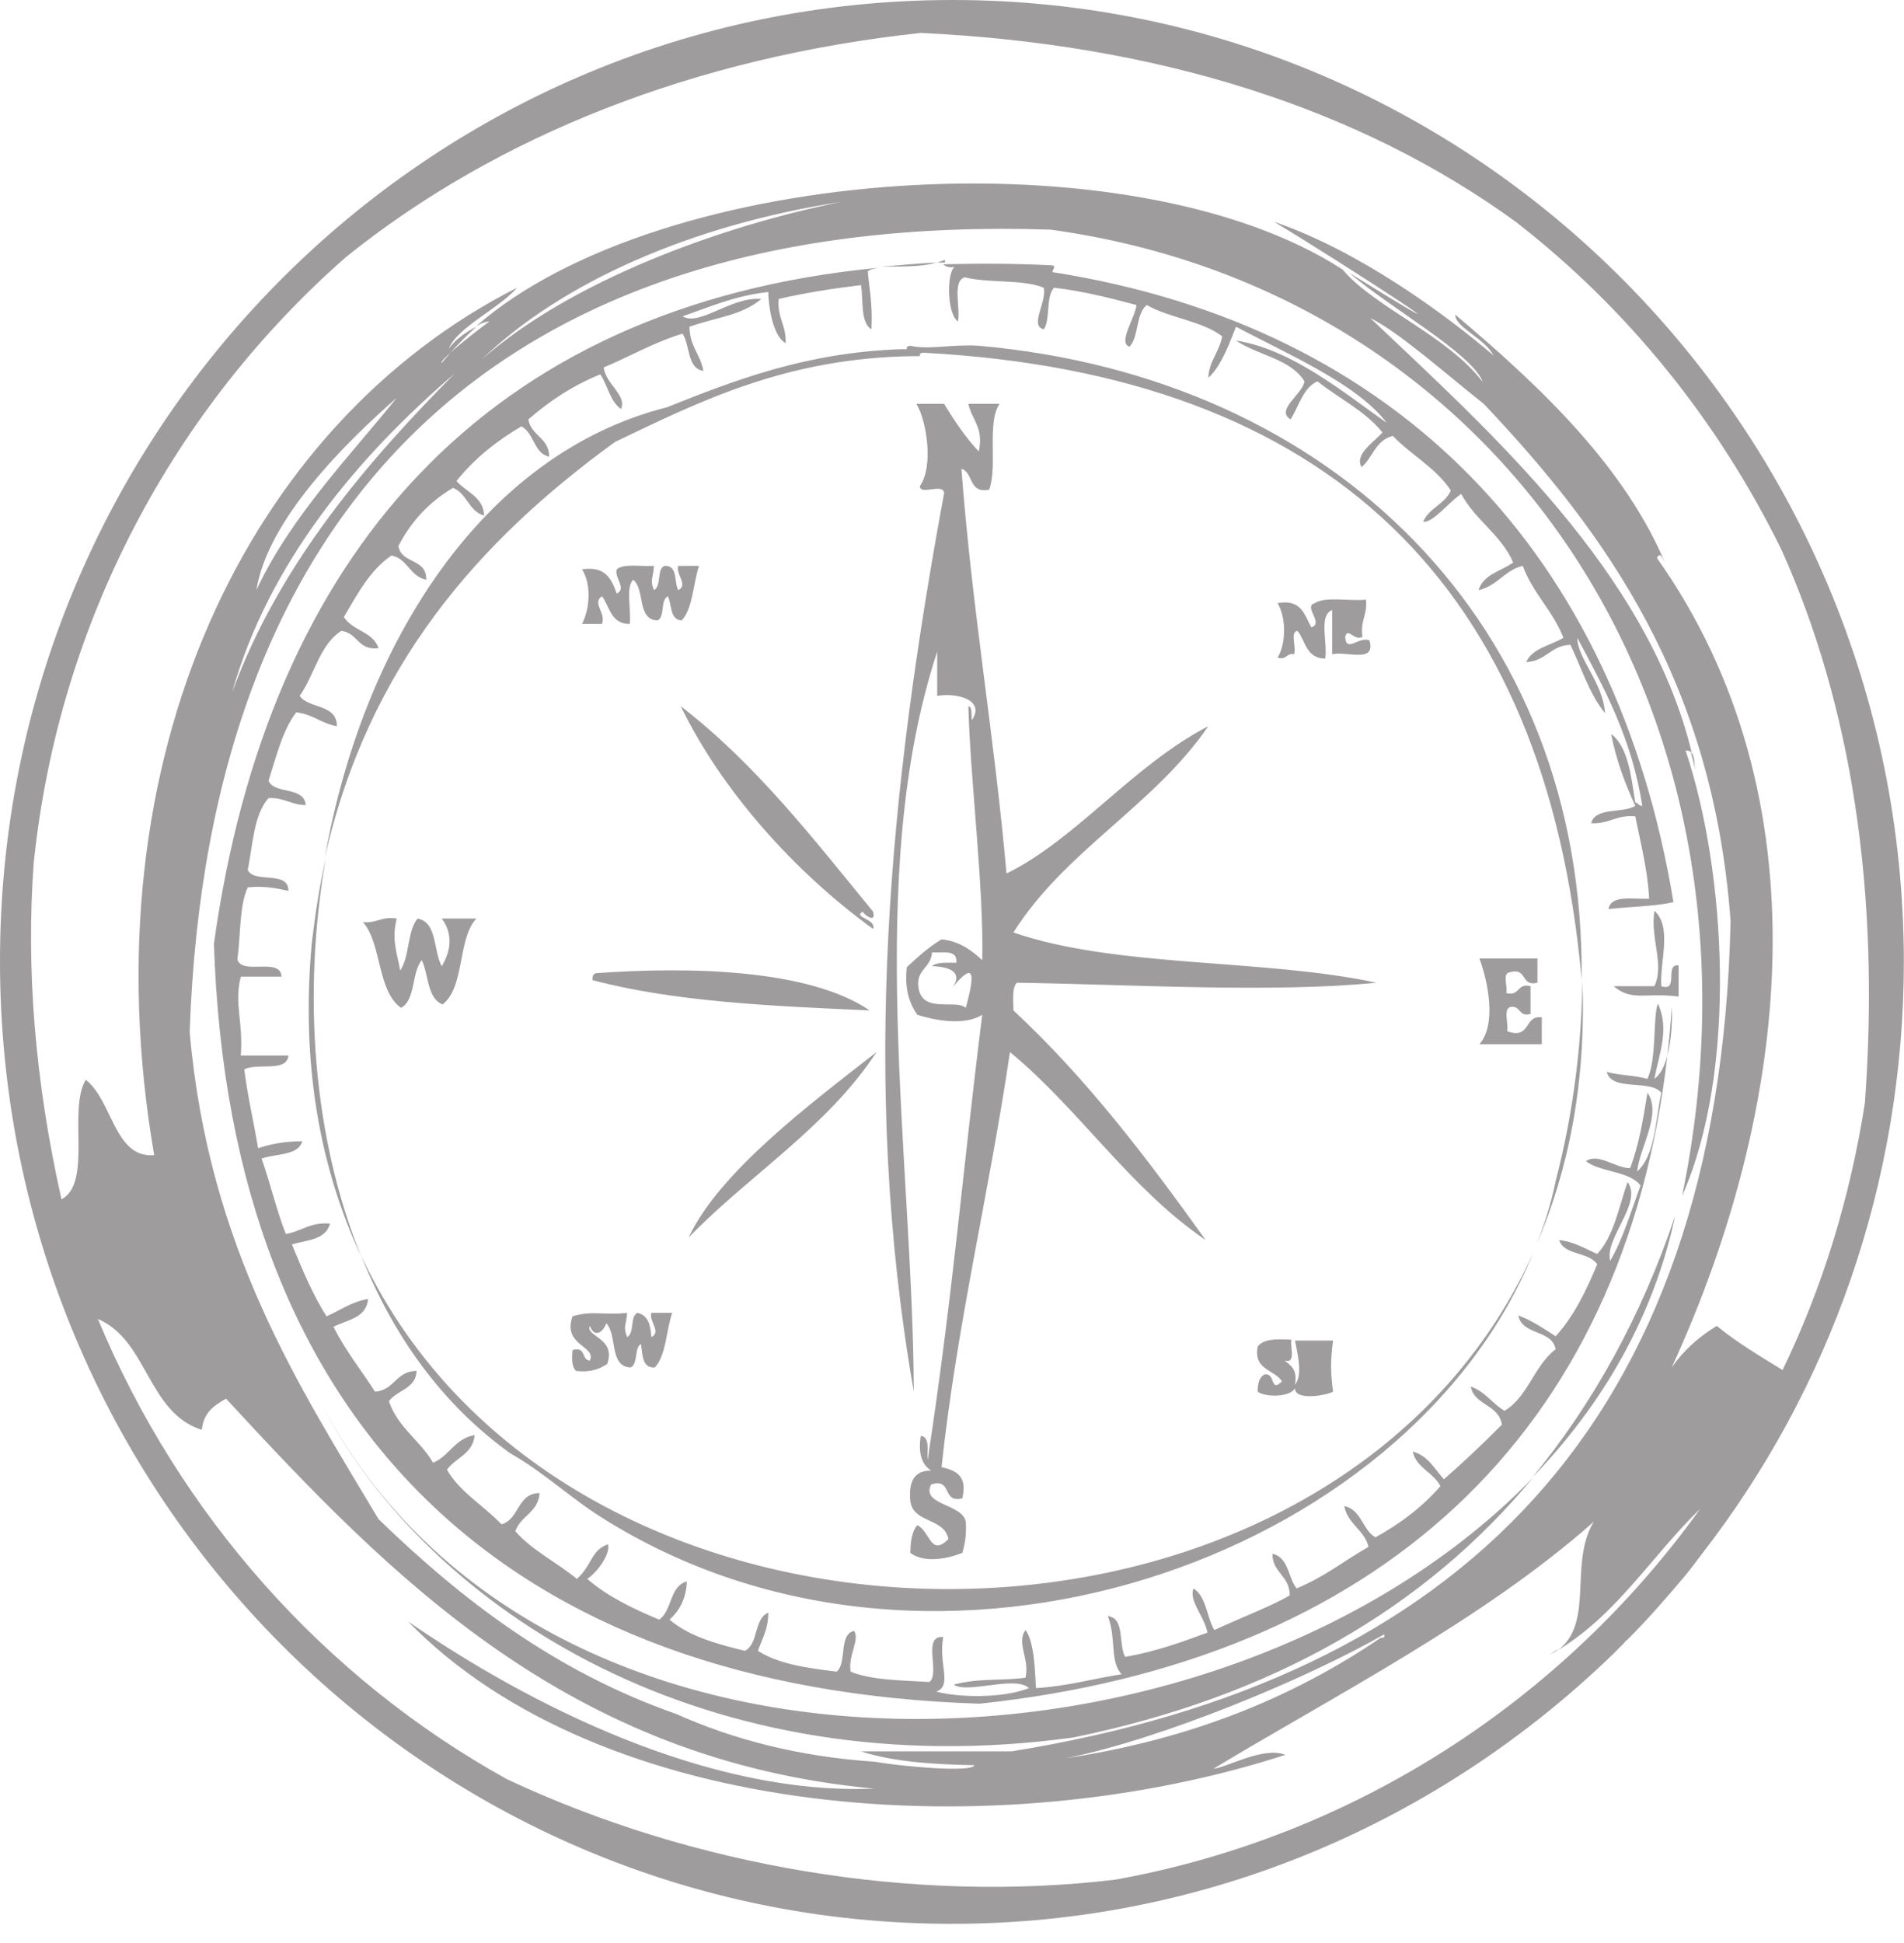 <?xml version="1.0" encoding="UTF-8"?> <svg xmlns="http://www.w3.org/2000/svg" width="101" height="103" viewBox="0 0 101 103" fill="none"> <path fill-rule="evenodd" clip-rule="evenodd" d="M51.92 18.333C50.496 18.241 49.255 18.563 48.29 18.333C48.199 18.333 48.061 18.379 48.107 18.517H47.739C42.777 18.701 39.055 20.125 35.379 21.595C25.547 24.076 19.206 34.231 17.23 45.488C19.527 35.287 25.409 28.671 32.622 23.433C37.217 21.228 41.766 18.976 48.428 18.884H48.796C48.75 18.747 48.888 18.701 48.98 18.701C70.529 19.849 82.016 31.06 83.899 51.92C84.083 33.082 70.713 19.987 51.92 18.333ZM27.063 77.053C28.855 78.064 30.279 79.442 31.979 80.499C49.577 91.573 74.71 82.705 81.326 66.439C70.575 90.194 30.187 90.148 19.16 66.577C20.86 70.85 23.479 74.48 27.063 77.053ZM83.945 52.104C83.945 52.058 83.945 51.966 83.945 51.92C83.899 55.32 83.486 58.904 82.521 62.626C82.291 63.775 81.924 64.923 81.51 65.98C83.21 62.029 84.129 57.434 83.945 52.104ZM19.16 66.623C16.587 60.283 16.036 52.701 17.276 45.534C16.954 46.958 16.725 48.428 16.541 49.99C15.944 56.469 17 61.983 19.16 66.623ZM31.933 33.082C32.163 32.485 31.382 31.979 31.933 31.612C32.347 32.163 32.393 33.082 33.404 33.082C33.495 32.347 33.174 31.152 33.587 30.739C34.231 31.244 33.771 32.852 34.874 32.898C35.287 32.714 35.012 31.841 35.425 31.612C35.655 32.071 35.517 32.852 36.16 32.898C36.758 32.255 36.758 30.968 37.079 30.003H35.977C35.839 30.463 36.528 31.014 35.977 31.29C35.747 30.877 35.977 29.957 35.242 30.003C34.828 30.187 35.104 31.06 34.69 31.29C34.46 30.739 34.644 30.693 34.69 30.003C34.001 30.049 33.082 29.866 32.714 30.187C32.577 30.647 33.266 31.198 32.714 31.474C32.439 30.693 32.117 30.003 30.876 30.187C31.382 31.014 31.29 32.255 30.876 33.082H31.933ZM88.126 52.288C88.034 51.001 88.724 49.163 87.759 48.29C87.529 49.761 88.31 51.139 87.759 52.288H85.599C86.564 53.115 87.299 52.609 89.045 52.839V51.185C88.264 51.093 89.091 52.609 88.126 52.288ZM19.252 48.888C20.263 50.036 19.987 52.517 21.273 53.437C22.055 53.023 21.825 51.553 22.376 50.909C22.744 51.691 22.652 52.931 23.479 53.253C24.674 52.334 24.26 49.761 25.271 48.704H23.433C23.984 49.439 23.984 50.312 23.433 51.231C22.974 50.404 23.203 48.888 22.146 48.704C21.595 49.393 21.733 50.726 21.228 51.461C21.044 50.45 20.768 49.807 21.044 48.704C20.263 48.566 19.941 48.98 19.252 48.888ZM81.786 55.412V53.942C80.821 53.804 81.234 55.136 79.948 54.677C80.04 54.309 79.718 53.482 80.132 53.391C80.683 53.299 80.545 53.942 81.189 53.758V52.288C80.453 52.104 80.637 52.839 79.902 52.655C79.994 52.334 79.672 51.599 80.086 51.553C81.051 51.277 80.637 52.334 81.556 52.104V50.818H78.478C78.937 52.058 79.397 54.309 78.478 55.366H81.786V55.412ZM46.498 55.78C42.915 58.583 38.182 62.12 36.528 65.612C39.79 62.258 43.88 59.777 46.498 55.78ZM32.163 70.161C32.76 70.804 32.301 72.459 33.45 72.504C33.863 72.321 33.633 71.448 34.001 71.264C34.093 71.815 34.047 72.55 34.736 72.504C35.333 71.861 35.333 70.575 35.655 69.61H34.552C34.414 70.069 35.104 70.621 34.552 70.896C34.506 70.299 34.414 69.748 33.817 69.61C33.404 69.794 33.679 70.667 33.266 70.896C33.036 70.299 33.22 70.299 33.266 69.61C32.025 69.748 31.428 69.472 30.371 69.794C29.82 71.356 31.658 71.356 31.29 72.137C30.831 72.137 31.106 71.356 30.371 71.585C30.325 72.045 30.325 72.459 30.555 72.688C31.29 72.78 31.795 72.596 32.209 72.321C32.714 70.942 31.014 70.85 31.29 70.299C31.52 70.942 31.979 70.667 32.163 70.161ZM89.689 39.882C89.781 40.204 89.872 40.525 89.918 40.847C89.872 40.525 89.918 40.066 89.689 39.882ZM88.862 64.464C87.07 69.794 84.497 74.434 81.28 78.34C85.002 74.48 87.713 69.84 88.862 64.464ZM17.092 74.526C22.836 85.462 37.539 94.789 56.928 92.124C67.496 89.964 75.583 85.278 81.326 78.34C64.969 95.248 28.993 96.81 17.092 74.526ZM46.682 14.152C47.509 14.106 48.75 14.198 49.669 13.922C48.658 13.968 47.693 14.06 46.682 14.152ZM50.128 13.784C49.99 13.83 49.853 13.876 49.715 13.922C49.853 13.922 49.99 13.922 50.128 13.922C50.128 13.876 50.128 13.83 50.128 13.784ZM50.634 14.152C50.22 14.473 50.22 16.633 50.818 17.046C50.955 16.265 50.496 14.887 51.185 14.703C52.426 15.025 54.264 14.795 55.366 15.255C55.55 15.99 54.585 17.276 55.366 17.46C55.734 16.954 55.458 15.714 55.918 15.255C57.48 15.438 58.904 15.806 60.283 16.173C60.237 16.817 59.272 18.195 59.915 18.379C60.42 17.873 60.237 16.633 60.834 16.173C62.029 16.863 63.728 17 64.831 17.828C64.693 18.655 64.142 19.114 64.096 20.033C64.831 19.39 65.337 17.873 65.566 17.322C68.323 18.792 71.999 20.355 73.561 22.422C71.218 20.768 68.507 18.517 65.566 18.057C66.715 18.838 68.461 19.022 69.196 20.217C69.104 20.906 67.634 21.733 68.461 22.238C68.921 21.503 69.104 20.584 69.885 20.217C71.034 21.136 72.413 21.779 73.332 22.928C72.964 23.387 71.815 24.076 72.229 24.765C72.826 24.26 72.964 23.341 73.883 23.111C74.848 24.122 76.18 24.811 76.961 26.006C76.64 26.741 75.813 26.925 75.491 27.66C75.996 27.752 76.869 26.603 77.513 26.19C78.248 27.568 79.626 28.349 80.269 29.82C79.672 30.279 78.707 30.417 78.432 31.29C79.442 31.06 79.81 30.233 80.775 30.003C81.326 31.474 82.383 32.393 82.934 33.817C82.245 34.231 81.28 34.368 80.959 35.104C82.016 35.058 82.245 34.231 83.302 34.185C83.899 35.425 84.313 36.804 85.14 37.815C85.048 36.206 83.67 34.92 83.67 33.817C85.094 36.482 86.564 39.147 87.116 42.731C86.932 42.731 86.932 42.593 86.748 42.547C86.518 41.169 86.38 39.606 85.462 38.917C85.737 40.296 86.197 41.536 86.748 42.731C86.059 43.144 84.635 42.777 84.405 43.65C85.37 43.696 85.737 43.19 86.748 43.282C87.024 44.706 87.391 46.039 87.483 47.647C86.656 47.693 85.462 47.417 85.324 48.199C86.518 48.061 87.805 48.061 88.77 47.831C85.737 29.452 74.251 17.322 55.826 14.427C55.872 14.198 56.101 14.06 55.642 14.06C53.712 13.968 51.828 13.968 50.036 14.014C50.174 14.152 50.358 14.198 50.634 14.152ZM51.966 90.332C73.056 88.081 86.151 76.088 88.448 55.964C88.31 56.515 88.081 56.974 87.759 57.204C87.989 55.918 88.586 54.585 87.943 53.207C87.667 53.988 87.897 56.101 87.391 57.204C86.748 57.02 85.921 57.02 85.232 56.837C85.507 57.893 87.529 57.204 88.126 57.939C87.805 59.456 87.805 61.247 86.84 62.12C86.978 60.834 88.172 59.042 87.391 57.939C87.162 59.364 86.932 60.742 86.472 61.937C85.691 61.937 84.772 61.11 84.129 61.569C84.91 62.166 86.426 62.075 87.024 62.856C86.518 64.234 86.105 65.658 85.416 66.853C85.094 65.658 87.162 63.775 86.335 62.672C85.875 64.004 85.599 65.567 84.726 66.485C84.083 66.21 83.532 65.842 82.705 65.75C82.98 66.577 84.267 66.348 84.726 67.037C84.129 68.461 83.486 69.794 82.521 70.85C81.878 70.437 81.28 70.023 80.545 69.748C80.729 70.804 82.337 70.483 82.521 71.54C81.372 72.413 81.051 74.067 79.81 74.802C79.167 74.434 78.799 73.791 78.018 73.515C78.202 74.526 79.488 74.434 79.672 75.537C78.661 76.548 77.651 77.513 76.594 78.432C76.088 77.88 75.767 77.191 74.94 76.961C75.124 77.834 76.042 78.064 76.41 78.799C75.445 79.902 74.296 80.775 72.964 81.51C72.275 81.142 72.229 80.04 71.31 79.856C71.494 80.821 72.367 81.097 72.596 82.016C71.08 82.888 70.391 83.532 68.783 84.221C68.323 83.67 68.369 82.567 67.496 82.383C67.496 83.394 68.415 83.532 68.415 84.588C67.496 85.14 65.796 85.783 64.418 86.426C64.004 85.737 64.004 84.68 63.315 84.221C63.039 84.864 63.912 85.737 64.05 86.564C62.672 87.07 61.293 87.575 59.685 87.851C59.318 87.207 59.685 85.783 58.766 85.691C59.226 86.84 58.858 88.126 59.502 88.77C57.985 88.999 56.607 89.413 54.953 89.505C54.907 88.907 54.907 87.116 54.401 86.426C53.896 87.116 54.631 87.943 54.401 88.954C53.023 89.137 52.012 88.954 50.588 89.321C51.323 89.826 53.85 88.816 54.585 89.505C53.207 90.056 50.818 90.01 49.669 89.689C50.542 89.367 49.761 88.218 50.036 86.794C48.888 86.702 49.898 88.724 49.301 89.183C47.831 89.091 46.223 89.091 45.12 88.632C44.982 87.759 45.625 86.932 45.304 86.472C44.477 86.656 44.936 88.172 44.385 88.632C42.823 88.448 41.261 88.218 40.204 87.529C40.433 86.886 40.755 86.38 40.755 85.507C39.974 85.829 40.25 87.162 39.514 87.529C37.998 87.162 36.528 86.748 35.517 85.875C36.023 85.416 36.39 84.818 36.436 83.853C35.517 84.083 35.655 85.416 34.966 85.875C33.541 85.278 32.209 84.635 31.152 83.716C31.703 83.348 32.393 82.383 32.255 81.878C31.336 82.199 31.428 82.98 30.601 83.716C29.544 82.843 28.212 82.199 27.339 81.189C27.614 80.361 28.533 80.224 28.625 79.167C27.43 79.167 27.568 80.545 26.603 80.821C25.639 79.81 24.398 79.121 23.709 77.926C24.168 77.283 25.087 77.099 25.179 76.088C24.122 76.272 23.846 77.191 22.974 77.559C22.284 76.364 21.09 75.675 20.63 74.296C21.044 73.699 22.055 73.653 22.101 72.688C20.998 72.688 20.952 73.699 19.895 73.791C19.16 72.642 18.333 71.632 17.69 70.345C18.425 69.977 19.436 69.885 19.527 68.875C18.654 69.013 18.057 69.472 17.322 69.794C16.587 68.645 16.036 67.312 15.484 65.98C16.265 65.75 17.276 65.75 17.506 64.877C16.449 64.785 15.99 65.291 15.163 65.429C14.657 64.142 14.335 62.718 13.876 61.431C14.611 61.156 15.806 61.293 16.036 60.512C15.117 60.512 14.382 60.65 13.692 60.88C13.463 59.502 13.141 58.169 12.957 56.699C13.646 56.331 15.209 56.883 15.3 55.964H12.773C12.911 54.172 12.406 53.207 12.773 51.782H14.933C14.887 50.726 12.819 51.736 12.589 50.863C12.773 49.623 12.681 48.061 13.141 47.05C14.014 46.958 14.657 47.096 15.3 47.234C15.3 46.131 13.508 46.866 13.141 46.131C13.417 44.752 13.463 43.19 14.244 42.317C15.071 42.271 15.438 42.685 16.219 42.685C16.128 41.674 14.565 42.133 14.244 41.398C14.657 40.112 14.979 38.733 15.714 37.769C16.587 37.86 17.046 38.366 17.873 38.504C17.873 37.309 16.357 37.585 15.898 36.895C16.679 35.793 16.954 34.185 18.103 33.45C18.976 33.541 18.976 34.506 20.079 34.368C19.803 33.495 18.701 33.45 18.241 32.714C18.976 31.474 19.619 30.233 20.768 29.452C21.641 29.636 21.733 30.555 22.606 30.739C22.652 29.59 21.273 29.912 21.136 28.947C21.825 27.614 22.79 26.603 24.03 25.868C24.765 26.144 24.857 27.109 25.684 27.338C25.639 26.328 24.72 26.098 24.214 25.501C25.179 24.306 26.328 23.387 27.66 22.606C28.349 22.974 28.303 24.03 29.131 24.214C29.131 23.203 28.166 23.111 28.028 22.238C29.131 21.273 30.371 20.447 31.841 19.849C32.255 20.447 32.347 21.273 32.944 21.687C33.266 20.952 32.117 20.355 32.025 19.482C33.45 18.884 34.69 18.149 36.206 17.69C36.62 18.333 36.436 19.527 37.309 19.665C37.171 18.792 36.574 18.379 36.574 17.322C38.182 16.771 39.331 16.725 40.388 15.852C38.779 15.714 37.125 17.322 36.206 16.771C37.677 16.265 39.009 15.668 40.755 15.484C40.755 16.036 40.939 17.782 41.674 18.195C41.72 17.23 41.215 16.863 41.306 15.852C42.685 15.53 44.155 15.3 45.671 15.117C45.809 15.898 45.626 17.092 46.223 17.46C46.315 16.081 46.039 14.841 46.039 14.382C46.131 14.29 46.361 14.244 46.59 14.198C25.684 16.219 14.198 29.544 11.349 50.036C12.176 75.859 27.201 89.551 51.966 90.332ZM88.678 53.391C88.632 54.264 88.54 55.136 88.448 55.964C88.678 55.09 88.724 54.034 88.678 53.391ZM46.315 48.336C43.144 44.477 40.112 40.525 36.114 37.447C38.274 41.904 42.133 46.223 46.315 49.255C46.498 48.704 45.212 48.658 45.763 48.336C45.855 48.52 46.498 48.98 46.315 48.336ZM53.758 49.439C56.515 45.074 61.202 42.731 64.096 38.504C60.099 40.571 57.066 44.523 53.391 46.315C52.747 39.009 51.553 32.255 51.001 24.857C51.645 25.041 51.369 26.19 52.472 25.96C52.931 24.72 52.334 22.422 53.023 21.411H51.369C51.553 22.284 52.196 22.652 51.92 23.939C51.231 23.203 50.634 22.33 50.082 21.411H48.612C49.163 22.33 49.531 24.72 48.796 25.776C48.796 26.282 50.036 25.593 50.082 26.144C47.234 41.582 45.58 57.25 48.474 73.791C48.428 61.431 45.809 46.407 49.715 34.552V36.895C50.772 36.712 52.288 37.125 51.553 38.182C51.507 37.906 51.599 37.493 51.369 37.447C51.461 41.261 52.196 47.05 52.104 50.909C51.553 50.404 50.909 49.898 49.944 49.807C49.255 50.22 48.704 50.726 48.107 51.277C47.969 52.426 48.245 53.207 48.658 53.804C50.128 54.264 51.369 54.264 52.104 53.804C51.047 62.212 50.588 68.323 49.209 77.421C49.163 76.915 49.347 76.18 48.842 76.134C48.704 77.053 48.888 77.65 49.393 77.972C48.474 77.972 48.199 78.57 48.29 79.58C48.428 80.775 50.082 80.453 50.312 81.602C49.347 82.567 49.347 81.189 48.658 80.867C48.382 81.189 48.29 81.74 48.29 82.337C49.026 82.888 50.22 82.659 51.047 82.337C51.185 81.878 51.277 81.372 51.231 80.683C51.047 79.718 48.842 79.81 49.393 78.707C50.542 78.34 49.944 79.718 51.047 79.442C51.323 78.248 50.726 77.972 49.944 77.788C50.772 70.115 52.471 63.269 53.574 55.78C57.296 58.858 59.915 62.993 63.958 65.75C60.834 61.385 57.618 57.158 53.758 53.574C53.758 53.069 53.666 52.38 53.942 52.104C59.961 52.196 67.542 52.655 73.01 52.104C67.037 50.818 59.18 51.323 53.758 49.439ZM51.231 53.437C50.68 52.931 48.75 53.85 48.704 52.15C48.704 51.369 49.393 51.277 49.439 50.496C49.99 50.542 50.818 50.312 50.726 51.047C50.266 51.047 49.669 51.001 49.439 51.231C49.807 51.231 51.231 51.323 50.542 52.334C51.69 50.955 51.736 51.599 51.231 53.437ZM68.645 34.69C68.783 34.322 68.415 33.495 68.829 33.45C69.242 33.955 69.288 34.92 70.299 34.92C70.437 34.093 69.931 32.622 70.667 32.347V34.69C71.402 34.506 73.01 35.196 72.642 33.955C72.091 33.725 71.402 34.644 71.356 33.771C71.494 33.22 71.815 34.001 72.275 33.771C72.137 32.898 72.55 32.623 72.459 31.795C71.585 31.887 70.299 31.612 69.748 31.979C69.104 32.163 70.253 33.036 69.564 33.266C69.196 32.623 69.058 31.75 67.772 31.979C68.231 32.76 68.231 34.093 67.772 34.874C68.277 35.012 68.231 34.598 68.645 34.69ZM31.612 51.599C31.474 51.645 31.428 51.736 31.428 51.966C35.747 53.115 40.939 53.345 46.131 53.574C42.961 51.415 36.758 51.231 31.612 51.599ZM68.691 71.034C68.783 71.632 69.15 72.872 68.691 73.423C68.829 72.642 68.507 72.413 68.139 72.137C68.783 72.321 68.415 71.402 68.507 71.034C67.726 70.988 66.991 70.988 66.715 71.402C66.485 72.642 67.588 72.596 68.002 73.24C67.358 73.883 67.68 72.78 67.083 72.872C66.807 73.01 66.715 73.332 66.715 73.791C67.175 74.113 68.461 74.067 68.691 73.607C68.691 74.296 70.391 73.975 70.713 73.791C70.575 72.688 70.575 72.183 70.713 71.08H68.691V71.034ZM82.659 87.437C82.475 87.529 82.337 87.667 82.153 87.759C82.337 87.667 82.521 87.575 82.659 87.437ZM50.45 6.92151e-05C22.56 0.046 -0.046 22.882 6.99172e-05 51.047C0.046 79.213 22.652 102.048 50.542 102.002C64.096 102.002 76.41 96.535 85.507 87.759C85.691 87.575 85.921 87.345 86.105 87.162C86.197 87.07 86.243 86.978 86.335 86.932C87.391 85.875 88.356 84.772 89.321 83.624C89.597 83.302 89.872 82.934 90.148 82.567C90.194 82.521 90.24 82.429 90.286 82.383C96.994 73.745 100.992 62.81 100.992 50.955C100.946 22.79 78.34 -0.046 50.45 6.92151e-05ZM59.18 99.659C48.474 100.946 36.758 98.97 26.879 94.329C17.184 88.954 9.511 80.315 5.192 69.931C7.857 71.08 7.811 74.894 10.706 75.813C10.798 74.894 11.349 74.526 11.992 74.159C20.768 83.67 30.187 93.319 46.361 94.835C37.539 95.202 28.028 90.378 21.641 85.967C31.933 96.535 52.885 98.005 68.186 93.043C66.991 92.583 65.061 93.732 64.372 93.778C70.85 89.872 78.753 85.829 84.543 80.683C83.21 82.888 84.588 86.013 82.659 87.483C85.783 85.599 87.667 82.429 90.194 79.994C82.934 90.102 71.907 97.362 59.18 99.659ZM24.122 19.803C19.711 24.26 14.841 29.774 12.314 36.712C14.244 29.82 19.022 24.168 24.122 19.803ZM13.6 31.29C14.198 27.522 18.379 23.433 21.044 21.09C18.746 23.984 15.438 27.339 13.6 31.29ZM55.734 12.176C79.764 15.484 94.513 37.769 89.229 63.407C92.17 56.791 91.573 46.223 89.413 39.79C89.551 39.79 89.643 39.836 89.735 39.882C87.391 30.279 79.029 22.882 72.688 16.863C74.204 17.598 76.778 19.895 78.707 21.411C85.278 28.349 90.883 36.252 91.802 48.842C91.205 75.629 77.283 89.045 53.666 92.859H45.671C47.371 93.41 49.439 93.548 51.69 93.594C51.553 94.008 47.693 93.64 46.407 93.41C42.317 93.135 38.871 92.216 35.885 90.883C29.452 88.632 24.49 84.818 20.079 80.545C15.944 73.607 11.073 66.256 10.062 54.723C11.027 26.603 26.741 11.211 55.734 12.176ZM25.547 19.068C29.82 14.933 36.804 11.9 44.615 10.706C38.228 11.992 30.279 14.887 25.547 19.068ZM73.24 86.84C68.645 89.964 63.223 92.216 56.515 93.227C61.661 92.216 69.518 88.907 73.423 86.656C73.469 86.84 73.377 86.84 73.24 86.84ZM94.559 72.642C93.364 71.907 92.124 71.172 91.067 70.299C90.102 70.896 89.321 71.585 88.678 72.504C94.972 58.812 96.902 42.317 87.897 29.59C88.081 29.084 88.356 29.957 88.448 30.141C86.288 24.765 81.602 20.401 77.191 16.679C77.191 17.368 78.799 17.965 79.213 18.838C76.64 16.633 72.045 13.279 67.588 11.762C71.494 14.106 80.04 19.711 71.585 14.473C73.699 16.311 78.11 18.747 78.661 20.263C76.778 17.782 72.918 16.311 71.218 14.29C60.007 7.03 35.012 8.73 25.225 17.322C25.501 17.138 25.776 17.046 25.96 17.046C25.455 17.414 24.444 18.195 23.892 18.701C23.755 18.884 23.571 19.068 23.433 19.252C23.387 19.16 23.617 18.976 23.892 18.701C24.306 18.241 24.765 17.782 25.271 17.322C24.72 17.598 24.076 18.057 23.801 18.517C24.214 17.368 26.42 16.403 27.43 15.255C13.187 22.468 4.549 40.158 8.179 61.247C6.065 61.431 5.973 58.353 4.549 57.25C3.584 58.858 4.916 62.718 3.262 63.591C1.838 57.25 1.378 51.277 1.792 45.717C3.124 32.944 9.235 21.641 18.333 13.646C26.374 7.168 36.895 3.033 48.842 1.746C61.523 2.343 72.183 5.789 80.407 11.762C86.335 16.357 91.159 22.33 94.513 29.176C98.189 37.355 99.751 47.234 98.924 58.491C98.143 63.499 96.673 68.277 94.559 72.642Z" fill="#3F3B3A" fill-opacity="0.5"></path> </svg> 